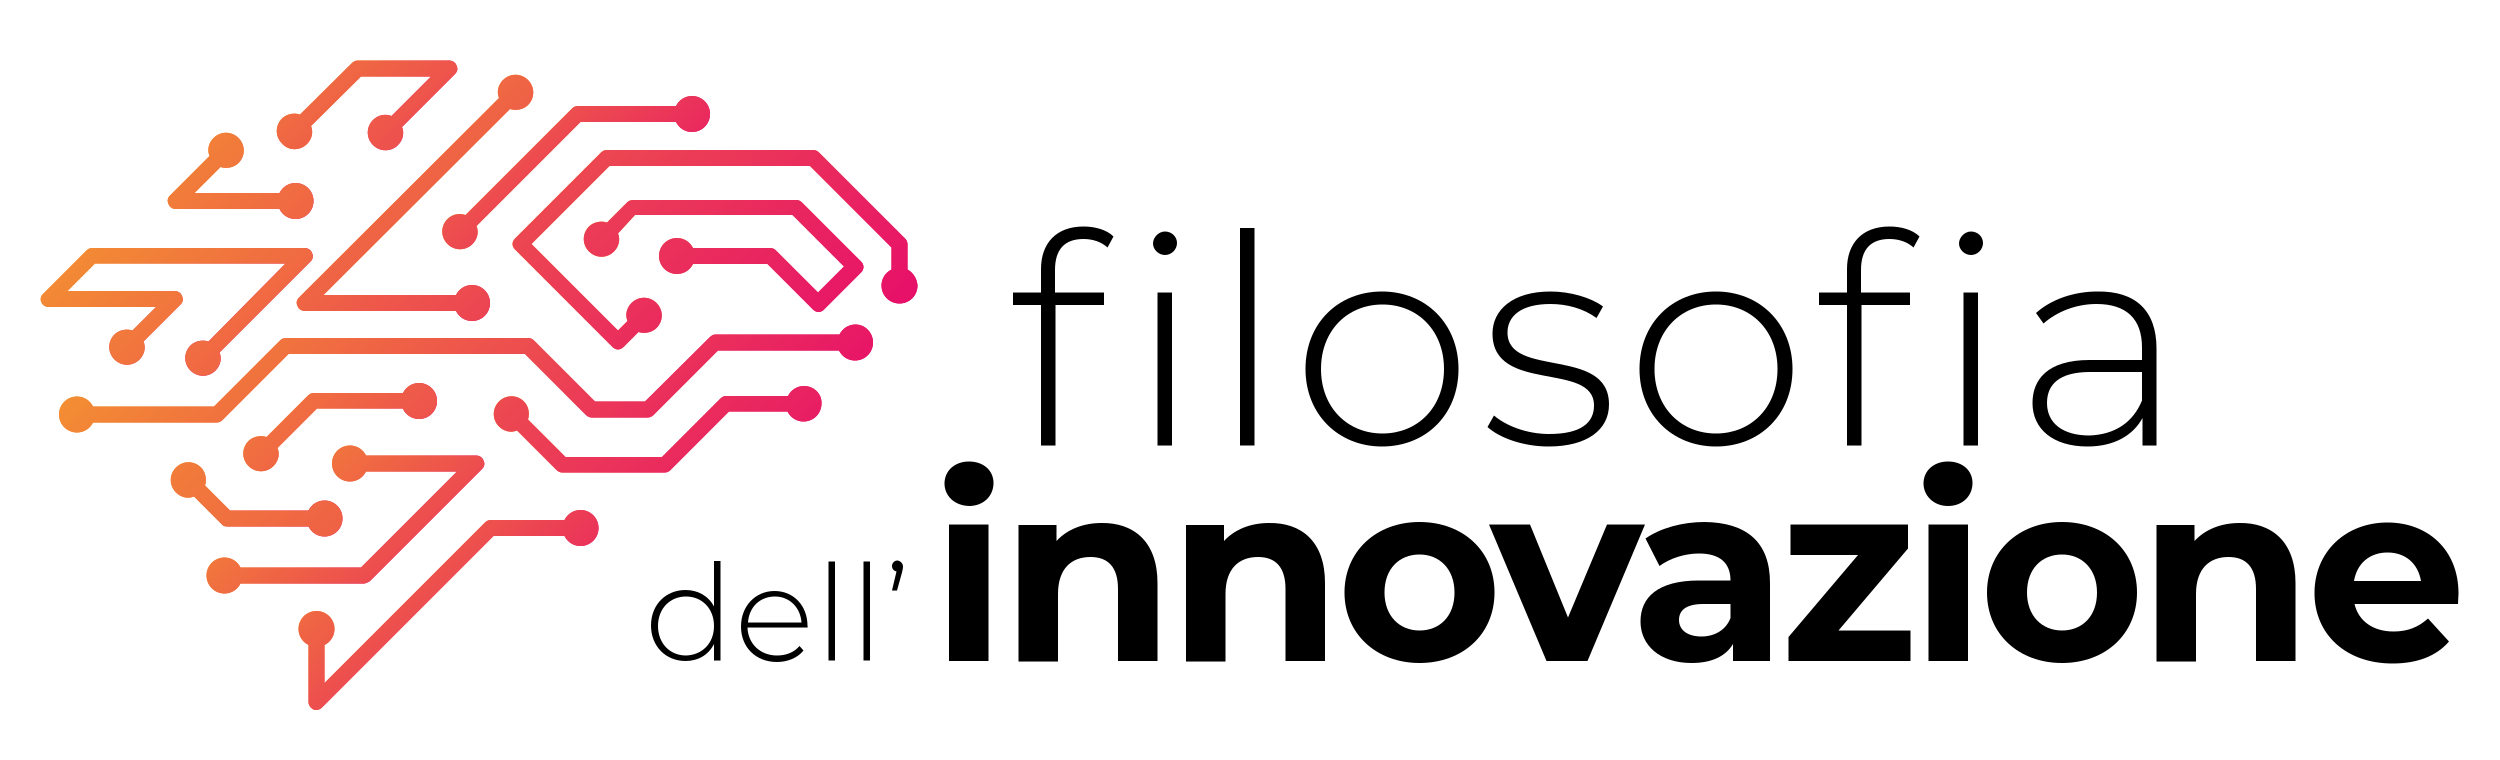 <?xml version="1.0" encoding="utf-8"?>
<!-- Generator: Adobe Illustrator 21.0.0, SVG Export Plug-In . SVG Version: 6.00 Build 0)  -->
<svg version="1.1" id="Livello_1" xmlns="http://www.w3.org/2000/svg" xmlns:xlink="http://www.w3.org/1999/xlink" x="0px" y="0px"
	 viewBox="0 0 500 151.9" style="enable-background:new 0 0 500 151.9;" xml:space="preserve">
<style type="text/css">
	.st0{fill:url(#SVGID_1_);}
	.st1{fill:url(#SVGID_2_);}
	.st2{fill:url(#SVGID_3_);}
	.st3{fill:url(#SVGID_4_);}
	.st4{fill:url(#SVGID_5_);}
	.st5{fill:url(#SVGID_6_);}
	.st6{fill:url(#SVGID_7_);}
	.st7{fill:url(#SVGID_8_);}
	.st8{fill:url(#SVGID_9_);}
	.st9{fill:url(#SVGID_10_);}
	.st10{fill:url(#SVGID_11_);}
	.st11{fill:url(#SVGID_12_);}
	.st12{fill:url(#SVGID_13_);}
	.st13{fill:url(#SVGID_14_);}
	.st14{fill:url(#SVGID_15_);}
	.st15{fill:url(#SVGID_16_);}
	.st16{fill:url(#SVGID_17_);}
	.st17{fill:url(#SVGID_18_);}
	.st18{fill:url(#SVGID_19_);}
	.st19{fill:url(#SVGID_20_);}
	.st20{fill:url(#SVGID_21_);}
	.st21{fill:url(#SVGID_22_);}
	.st22{fill:url(#SVGID_23_);}
	.st23{fill:url(#SVGID_24_);}
	.st24{fill:url(#SVGID_25_);}
	.st25{fill:url(#SVGID_26_);}
</style>
<g>
	<g>
		<linearGradient id="SVGID_1_" gradientUnits="userSpaceOnUse" x1="66.603" y1="13.528" x2="80.874" y2="27.8">
			<stop  offset="0" style="stop-color:#F4982E"/>
			<stop  offset="1" style="stop-color:#E6056E"/>
		</linearGradient>
		<path class="st0" d="M61.4,28.8c1-1,1.3-2.4,0.8-3.6l10-9.9h14l-7.9,7.9C77,22.7,75.6,23,74.6,24c-1.4,1.4-1.4,3.6,0,5
			c1.4,1.4,3.6,1.4,5,0c1-1,1.3-2.4,0.8-3.6l10.6-10.6c0.5-0.5,0.6-1.1,0.3-1.7c-0.2-0.6-0.8-1-1.5-1H71.5c-0.4,0-0.8,0.2-1.1,0.5
			L60,22.9c-1.2-0.4-2.7-0.1-3.6,0.8c-1.4,1.4-1.4,3.6,0,5C57.7,30.2,60,30.2,61.4,28.8z"/>
		<linearGradient id="SVGID_2_" gradientUnits="userSpaceOnUse" x1="43.848" y1="-9.226" x2="119.035" y2="65.961">
			<stop  offset="0" style="stop-color:#F4982E"/>
			<stop  offset="1" style="stop-color:#E6056E"/>
		</linearGradient>
		<path class="st1" d="M61.4,28.8c1-1,1.3-2.4,0.8-3.6l10-9.9h14l-7.9,7.9C77,22.7,75.6,23,74.6,24c-1.4,1.4-1.4,3.6,0,5
			c1.4,1.4,3.6,1.4,5,0c1-1,1.3-2.4,0.8-3.6l10.6-10.6c0.5-0.5,0.6-1.1,0.3-1.7c-0.2-0.6-0.8-1-1.5-1H71.5c-0.4,0-0.8,0.2-1.1,0.5
			L60,22.9c-1.2-0.4-2.7-0.1-3.6,0.8c-1.4,1.4-1.4,3.6,0,5C57.7,30.2,60,30.2,61.4,28.8z"/>
		<linearGradient id="SVGID_3_" gradientUnits="userSpaceOnUse" x1="39.295" y1="31.01" x2="56.324" y2="48.039">
			<stop  offset="0" style="stop-color:#F4982E"/>
			<stop  offset="1" style="stop-color:#E6056E"/>
		</linearGradient>
		<path class="st2" d="M35.1,41.8h20.8c0.6,1.2,1.8,2,3.2,2c2,0,3.6-1.6,3.6-3.6c0-2-1.6-3.6-3.6-3.6c-1.4,0-2.6,0.8-3.2,2h-17
			l5.2-5.2c1.2,0.4,2.7,0.1,3.6-0.8c1.4-1.4,1.4-3.6,0-5c-1.4-1.4-3.6-1.4-5,0c-1,1-1.3,2.4-0.8,3.6L34,39.1
			c-0.5,0.5-0.6,1.1-0.3,1.7C33.9,41.4,34.5,41.8,35.1,41.8z"/>
		<linearGradient id="SVGID_4_" gradientUnits="userSpaceOnUse" x1="22.196" y1="13.911" x2="122.247" y2="113.962">
			<stop  offset="0" style="stop-color:#F4982E"/>
			<stop  offset="1" style="stop-color:#E6056E"/>
		</linearGradient>
		<path class="st3" d="M35.1,41.8h20.8c0.6,1.2,1.8,2,3.2,2c2,0,3.6-1.6,3.6-3.6c0-2-1.6-3.6-3.6-3.6c-1.4,0-2.6,0.8-3.2,2h-17
			l5.2-5.2c1.2,0.4,2.7,0.1,3.6-0.8c1.4-1.4,1.4-3.6,0-5c-1.4-1.4-3.6-1.4-5,0c-1,1-1.3,2.4-0.8,3.6L34,39.1
			c-0.5,0.5-0.6,1.1-0.3,1.7C33.9,41.4,34.5,41.8,35.1,41.8z"/>
		<linearGradient id="SVGID_5_" gradientUnits="userSpaceOnUse" x1="23.599" y1="43.727" x2="48.529" y2="68.657">
			<stop  offset="0" style="stop-color:#F4982E"/>
			<stop  offset="1" style="stop-color:#E6056E"/>
		</linearGradient>
		<path class="st4" d="M9.7,61.4h21.5l-4.7,4.7c-1.2-0.4-2.7-0.1-3.6,0.8c-1.4,1.4-1.4,3.6,0,5c1.4,1.4,3.6,1.4,5,0
			c1-1,1.3-2.4,0.8-3.6l7.4-7.4c0.5-0.5,0.6-1.1,0.3-1.7c-0.2-0.6-0.8-1-1.5-1H13.5l5.5-5.5h38.1L41.7,68.3
			c-1.2-0.4-2.7-0.1-3.6,0.8c-1.4,1.4-1.4,3.6,0,5c1.4,1.4,3.6,1.4,5,0c1-1,1.3-2.4,0.8-3.6l18.2-18.2c0.5-0.5,0.6-1.1,0.3-1.7
			c-0.2-0.6-0.8-1-1.5-1H18.4c-0.4,0-0.8,0.2-1.1,0.5l-8.7,8.7c-0.5,0.5-0.6,1.1-0.3,1.7C8.5,61,9.1,61.4,9.7,61.4z"/>
		<linearGradient id="SVGID_6_" gradientUnits="userSpaceOnUse" x1="13.623" y1="33.752" x2="116.11" y2="136.238">
			<stop  offset="0" style="stop-color:#F4982E"/>
			<stop  offset="1" style="stop-color:#E6056E"/>
		</linearGradient>
		<path class="st5" d="M9.7,61.4h21.5l-4.7,4.7c-1.2-0.4-2.7-0.1-3.6,0.8c-1.4,1.4-1.4,3.6,0,5c1.4,1.4,3.6,1.4,5,0
			c1-1,1.3-2.4,0.8-3.6l7.4-7.4c0.5-0.5,0.6-1.1,0.3-1.7c-0.2-0.6-0.8-1-1.5-1H13.5l5.5-5.5h38.1L41.7,68.3
			c-1.2-0.4-2.7-0.1-3.6,0.8c-1.4,1.4-1.4,3.6,0,5c1.4,1.4,3.6,1.4,5,0c1-1,1.3-2.4,0.8-3.6l18.2-18.2c0.5-0.5,0.6-1.1,0.3-1.7
			c-0.2-0.6-0.8-1-1.5-1H18.4c-0.4,0-0.8,0.2-1.1,0.5l-8.7,8.7c-0.5,0.5-0.6,1.1-0.3,1.7C8.5,61,9.1,61.4,9.7,61.4z"/>
		<linearGradient id="SVGID_7_" gradientUnits="userSpaceOnUse" x1="80.204" y1="36.282" x2="101.903" y2="57.982">
			<stop  offset="0" style="stop-color:#F4982E"/>
			<stop  offset="1" style="stop-color:#E6056E"/>
		</linearGradient>
		<path class="st6" d="M59.8,59.5c-0.5,0.5-0.6,1.1-0.3,1.7c0.2,0.6,0.8,1,1.5,1h30.2c0.6,1.2,1.8,2,3.2,2c2,0,3.6-1.6,3.6-3.6
			c0-2-1.6-3.6-3.6-3.6c-1.4,0-2.6,0.8-3.2,2H64.7L102,21.8c1.2,0.4,2.7,0.1,3.6-0.8c1.4-1.4,1.4-3.6,0-5c-1.4-1.4-3.6-1.4-5,0
			c-1,1-1.3,2.4-0.8,3.6L59.8,59.5z"/>
		<linearGradient id="SVGID_8_" gradientUnits="userSpaceOnUse" x1="51.837" y1="7.916" x2="139.456" y2="95.535">
			<stop  offset="0" style="stop-color:#F4982E"/>
			<stop  offset="1" style="stop-color:#E6056E"/>
		</linearGradient>
		<path class="st7" d="M59.8,59.5c-0.5,0.5-0.6,1.1-0.3,1.7c0.2,0.6,0.8,1,1.5,1h30.2c0.6,1.2,1.8,2,3.2,2c2,0,3.6-1.6,3.6-3.6
			c0-2-1.6-3.6-3.6-3.6c-1.4,0-2.6,0.8-3.2,2H64.7L102,21.8c1.2,0.4,2.7,0.1,3.6-0.8c1.4-1.4,1.4-3.6,0-5c-1.4-1.4-3.6-1.4-5,0
			c-1,1-1.3,2.4-0.8,3.6L59.8,59.5z"/>
		<linearGradient id="SVGID_9_" gradientUnits="userSpaceOnUse" x1="55.428" y1="37.876" x2="131.072" y2="113.519">
			<stop  offset="0" style="stop-color:#F4982E"/>
			<stop  offset="1" style="stop-color:#E6056E"/>
		</linearGradient>
		<path class="st8" d="M171.1,64.9c-1.4,0-2.6,0.8-3.2,2h-24.8c-0.4,0-0.8,0.2-1.1,0.5L129,80.3h-10l-12.2-12.2
			c-0.3-0.3-0.7-0.5-1.1-0.5H57.1c-0.4,0-0.8,0.2-1.1,0.5L42.8,81.3H18.6c-0.6-1.2-1.8-2-3.2-2c-2,0-3.6,1.6-3.6,3.6
			c0,2,1.6,3.6,3.6,3.6c1.4,0,2.6-0.8,3.2-2h24.8c0.4,0,0.8-0.2,1.1-0.5l13.2-13.2H105L117.2,83c0.3,0.3,0.7,0.5,1.1,0.5h11.3
			c0.4,0,0.8-0.2,1.1-0.5l12.9-12.9h24.2c0.6,1.2,1.8,2,3.2,2c2,0,3.6-1.6,3.6-3.6S173,64.9,171.1,64.9z"/>
		<linearGradient id="SVGID_10_" gradientUnits="userSpaceOnUse" x1="48.44" y1="30.887" x2="141.136" y2="123.583">
			<stop  offset="0" style="stop-color:#F4982E"/>
			<stop  offset="1" style="stop-color:#E6056E"/>
		</linearGradient>
		<path class="st9" d="M171.1,64.9c-1.4,0-2.6,0.8-3.2,2h-24.8c-0.4,0-0.8,0.2-1.1,0.5L129,80.3h-10l-12.2-12.2
			c-0.3-0.3-0.7-0.5-1.1-0.5H57.1c-0.4,0-0.8,0.2-1.1,0.5L42.8,81.3H18.6c-0.6-1.2-1.8-2-3.2-2c-2,0-3.6,1.6-3.6,3.6
			c0,2,1.6,3.6,3.6,3.6c1.4,0,2.6-0.8,3.2-2h24.8c0.4,0,0.8-0.2,1.1-0.5l13.2-13.2H105L117.2,83c0.3,0.3,0.7,0.5,1.1,0.5h11.3
			c0.4,0,0.8-0.2,1.1-0.5l12.9-12.9h24.2c0.6,1.2,1.8,2,3.2,2c2,0,3.6-1.6,3.6-3.6S173,64.9,171.1,64.9z"/>
		<linearGradient id="SVGID_11_" gradientUnits="userSpaceOnUse" x1="106.975" y1="26.337" x2="123.448" y2="42.809">
			<stop  offset="0" style="stop-color:#F4982E"/>
			<stop  offset="1" style="stop-color:#E6056E"/>
		</linearGradient>
		<path class="st10" d="M89.5,43.8c-1.4,1.4-1.4,3.6,0,5c1.4,1.4,3.6,1.4,5,0c1-1,1.3-2.4,0.8-3.6l20.8-20.8h19.1
			c0.6,1.2,1.8,2,3.2,2c2,0,3.6-1.6,3.6-3.6s-1.6-3.6-3.6-3.6c-1.4,0-2.6,0.8-3.2,2h-19.7c-0.4,0-0.8,0.2-1.1,0.5L93.1,43
			C91.9,42.6,90.5,42.8,89.5,43.8z"/>
		<linearGradient id="SVGID_12_" gradientUnits="userSpaceOnUse" x1="78.993" y1="-1.645" x2="137.779" y2="57.141">
			<stop  offset="0" style="stop-color:#F4982E"/>
			<stop  offset="1" style="stop-color:#E6056E"/>
		</linearGradient>
		<path class="st11" d="M89.5,43.8c-1.4,1.4-1.4,3.6,0,5c1.4,1.4,3.6,1.4,5,0c1-1,1.3-2.4,0.8-3.6l20.8-20.8h19.1
			c0.6,1.2,1.8,2,3.2,2c2,0,3.6-1.6,3.6-3.6s-1.6-3.6-3.6-3.6c-1.4,0-2.6,0.8-3.2,2h-19.7c-0.4,0-0.8,0.2-1.1,0.5L93.1,43
			C91.9,42.6,90.5,42.8,89.5,43.8z"/>
		<linearGradient id="SVGID_13_" gradientUnits="userSpaceOnUse" x1="121.894" y1="28.753" x2="167.575" y2="74.434">
			<stop  offset="0" style="stop-color:#F4982E"/>
			<stop  offset="1" style="stop-color:#E6056E"/>
		</linearGradient>
		<path class="st12" d="M181.5,53.9v-5.1c0-0.4-0.2-0.8-0.5-1.1l-17.2-17.2c-0.3-0.3-0.7-0.5-1.1-0.5h-41.4c-0.4,0-0.8,0.2-1.1,0.5
			L103,47.7c-0.3,0.3-0.5,0.7-0.5,1.1c0,0.4,0.2,0.8,0.5,1.1l19.5,19.5c0.3,0.3,0.7,0.5,1.1,0.5s0.8-0.2,1.1-0.5l3-3
			c1.2,0.4,2.7,0.1,3.6-0.8c1.4-1.4,1.4-3.6,0-5c-1.4-1.4-3.6-1.4-5,0c-1,1-1.3,2.4-0.8,3.6l-1.9,1.9l-17.3-17.3l15.6-15.6H162
			l16.3,16.3v4.4c-1.2,0.6-2,1.8-2,3.2c0,2,1.6,3.6,3.6,3.6s3.6-1.6,3.6-3.6C183.4,55.7,182.6,54.5,181.5,53.9z"/>
		<linearGradient id="SVGID_14_" gradientUnits="userSpaceOnUse" x1="55.169" y1="-37.971" x2="176.587" y2="83.447">
			<stop  offset="0" style="stop-color:#F4982E"/>
			<stop  offset="1" style="stop-color:#E6056E"/>
		</linearGradient>
		<path class="st13" d="M181.5,53.9v-5.1c0-0.4-0.2-0.8-0.5-1.1l-17.2-17.2c-0.3-0.3-0.7-0.5-1.1-0.5h-41.4c-0.4,0-0.8,0.2-1.1,0.5
			L103,47.7c-0.3,0.3-0.5,0.7-0.5,1.1c0,0.4,0.2,0.8,0.5,1.1l19.5,19.5c0.3,0.3,0.7,0.5,1.1,0.5s0.8-0.2,1.1-0.5l3-3
			c1.2,0.4,2.7,0.1,3.6-0.8c1.4-1.4,1.4-3.6,0-5c-1.4-1.4-3.6-1.4-5,0c-1,1-1.3,2.4-0.8,3.6l-1.9,1.9l-17.3-17.3l15.6-15.6H162
			l16.3,16.3v4.4c-1.2,0.6-2,1.8-2,3.2c0,2,1.6,3.6,3.6,3.6s3.6-1.6,3.6-3.6C183.4,55.7,182.6,54.5,181.5,53.9z"/>
		<linearGradient id="SVGID_15_" gradientUnits="userSpaceOnUse" x1="128.212" y1="34.544" x2="160.073" y2="66.405">
			<stop  offset="0" style="stop-color:#F4982E"/>
			<stop  offset="1" style="stop-color:#E6056E"/>
		</linearGradient>
		<path class="st14" d="M155.2,50.1c-0.3-0.3-0.7-0.5-1.1-0.5h-15.5c-0.6-1.2-1.8-2-3.2-2c-2,0-3.6,1.6-3.6,3.6s1.6,3.6,3.6,3.6
			c1.4,0,2.6-0.8,3.2-2h14.9l9.1,9.1c0.3,0.3,0.7,0.5,1.1,0.5c0.4,0,0.8-0.2,1.1-0.5l7.4-7.4c0.3-0.3,0.5-0.7,0.5-1.1
			s-0.2-0.8-0.5-1.1l-11.8-11.8c-0.3-0.3-0.7-0.5-1.1-0.5h-32.8c-0.4,0-0.8,0.2-1.1,0.5l-4,4c-1.2-0.4-2.7-0.1-3.6,0.8
			c-1.4,1.4-1.4,3.6,0,5c1.4,1.4,3.6,1.4,5,0c1-1,1.3-2.4,0.8-3.6L127,43h31.5l10.3,10.3l-5.2,5.2L155.2,50.1z"/>
		<linearGradient id="SVGID_16_" gradientUnits="userSpaceOnUse" x1="47.441" y1="-46.227" x2="177.074" y2="83.405">
			<stop  offset="0" style="stop-color:#F4982E"/>
			<stop  offset="1" style="stop-color:#E6056E"/>
		</linearGradient>
		<path class="st15" d="M155.2,50.1c-0.3-0.3-0.7-0.5-1.1-0.5h-15.5c-0.6-1.2-1.8-2-3.2-2c-2,0-3.6,1.6-3.6,3.6s1.6,3.6,3.6,3.6
			c1.4,0,2.6-0.8,3.2-2h14.9l9.1,9.1c0.3,0.3,0.7,0.5,1.1,0.5c0.4,0,0.8-0.2,1.1-0.5l7.4-7.4c0.3-0.3,0.5-0.7,0.5-1.1
			s-0.2-0.8-0.5-1.1l-11.8-11.8c-0.3-0.3-0.7-0.5-1.1-0.5h-32.8c-0.4,0-0.8,0.2-1.1,0.5l-4,4c-1.2-0.4-2.7-0.1-3.6,0.8
			c-1.4,1.4-1.4,3.6,0,5c1.4,1.4,3.6,1.4,5,0c1-1,1.3-2.4,0.8-3.6L127,43h31.5l10.3,10.3l-5.2,5.2L155.2,50.1z"/>
		<linearGradient id="SVGID_17_" gradientUnits="userSpaceOnUse" x1="114.962" y1="65.144" x2="148.237" y2="98.419">
			<stop  offset="0" style="stop-color:#F4982E"/>
			<stop  offset="1" style="stop-color:#E6056E"/>
		</linearGradient>
		<path class="st16" d="M160.8,77.2c-1.4,0-2.6,0.8-3.2,2h-12.4c-0.4,0-0.8,0.2-1.1,0.5l-11.7,11.7h-19.3l-7.5-7.5
			c0.4-1.2,0.1-2.7-0.8-3.6c-1.4-1.4-3.6-1.4-5,0c-1.4,1.4-1.4,3.6,0,5c1,1,2.4,1.3,3.6,0.8l7.9,7.9c0.3,0.3,0.7,0.5,1.1,0.5h20.6
			c0.4,0,0.8-0.2,1.1-0.5l11.7-11.7h11.7c0.6,1.2,1.8,2,3.2,2c2,0,3.6-1.6,3.6-3.6C164.4,78.8,162.8,77.2,160.8,77.2z"/>
		<linearGradient id="SVGID_18_" gradientUnits="userSpaceOnUse" x1="57.629" y1="7.81" x2="165.758" y2="115.939">
			<stop  offset="0" style="stop-color:#F4982E"/>
			<stop  offset="1" style="stop-color:#E6056E"/>
		</linearGradient>
		<path class="st17" d="M160.8,77.2c-1.4,0-2.6,0.8-3.2,2h-12.4c-0.4,0-0.8,0.2-1.1,0.5l-11.7,11.7h-19.3l-7.5-7.5
			c0.4-1.2,0.1-2.7-0.8-3.6c-1.4-1.4-3.6-1.4-5,0c-1.4,1.4-1.4,3.6,0,5c1,1,2.4,1.3,3.6,0.8l7.9,7.9c0.3,0.3,0.7,0.5,1.1,0.5h20.6
			c0.4,0,0.8-0.2,1.1-0.5l11.7-11.7h11.7c0.6,1.2,1.8,2,3.2,2c2,0,3.6-1.6,3.6-3.6C164.4,78.8,162.8,77.2,160.8,77.2z"/>
		<linearGradient id="SVGID_19_" gradientUnits="userSpaceOnUse" x1="60.123" y1="77.77" x2="75.694" y2="93.342">
			<stop  offset="0" style="stop-color:#F4982E"/>
			<stop  offset="1" style="stop-color:#E6056E"/>
		</linearGradient>
		<path class="st18" d="M80.6,81.8c0.6,1.2,1.8,2,3.2,2c2,0,3.6-1.6,3.6-3.6s-1.6-3.6-3.6-3.6c-1.4,0-2.6,0.8-3.2,2H62.7
			c-0.4,0-0.8,0.2-1.1,0.5l-8.3,8.3c-1.2-0.4-2.7-0.1-3.6,0.8c-1.4,1.4-1.4,3.6,0,5c1.4,1.4,3.6,1.4,5,0c1-1,1.3-2.4,0.8-3.6
			l7.9-7.9H80.6z"/>
		<linearGradient id="SVGID_20_" gradientUnits="userSpaceOnUse" x1="39.635" y1="57.282" x2="116.35" y2="133.998">
			<stop  offset="0" style="stop-color:#F4982E"/>
			<stop  offset="1" style="stop-color:#E6056E"/>
		</linearGradient>
		<path class="st19" d="M80.6,81.8c0.6,1.2,1.8,2,3.2,2c2,0,3.6-1.6,3.6-3.6s-1.6-3.6-3.6-3.6c-1.4,0-2.6,0.8-3.2,2H62.7
			c-0.4,0-0.8,0.2-1.1,0.5l-8.3,8.3c-1.2-0.4-2.7-0.1-3.6,0.8c-1.4,1.4-1.4,3.6,0,5c1.4,1.4,3.6,1.4,5,0c1-1,1.3-2.4,0.8-3.6
			l7.9-7.9H80.6z"/>
		<linearGradient id="SVGID_21_" gradientUnits="userSpaceOnUse" x1="40.044" y1="88.685" x2="62.517" y2="111.158">
			<stop  offset="0" style="stop-color:#F4982E"/>
			<stop  offset="1" style="stop-color:#E6056E"/>
		</linearGradient>
		<path class="st20" d="M45.4,105.3h16.3c0.6,1.2,1.8,2,3.2,2c2,0,3.6-1.6,3.6-3.6s-1.6-3.6-3.6-3.6c-1.4,0-2.6,0.8-3.2,2H46l-5-5
			c0.4-1.2,0.1-2.7-0.8-3.6c-1.4-1.4-3.6-1.4-5,0c-1.4,1.4-1.4,3.6,0,5c1,1,2.4,1.3,3.6,0.8l5.5,5.5C44.6,105.2,45,105.3,45.4,105.3
			z"/>
		<linearGradient id="SVGID_22_" gradientUnits="userSpaceOnUse" x1="16.031" y1="64.672" x2="141.234" y2="189.875">
			<stop  offset="0" style="stop-color:#F4982E"/>
			<stop  offset="1" style="stop-color:#E6056E"/>
		</linearGradient>
		<path class="st21" d="M45.4,105.3h16.3c0.6,1.2,1.8,2,3.2,2c2,0,3.6-1.6,3.6-3.6s-1.6-3.6-3.6-3.6c-1.4,0-2.6,0.8-3.2,2H46l-5-5
			c0.4-1.2,0.1-2.7-0.8-3.6c-1.4-1.4-3.6-1.4-5,0c-1.4,1.4-1.4,3.6,0,5c1,1,2.4,1.3,3.6,0.8l5.5,5.5C44.6,105.2,45,105.3,45.4,105.3
			z"/>
		<linearGradient id="SVGID_23_" gradientUnits="userSpaceOnUse" x1="59.864" y1="95.033" x2="77.49" y2="112.659">
			<stop  offset="0" style="stop-color:#F4982E"/>
			<stop  offset="1" style="stop-color:#E6056E"/>
		</linearGradient>
		<path class="st22" d="M74,116.2l22.4-22.4c0.5-0.5,0.6-1.1,0.3-1.7c-0.2-0.6-0.8-1-1.5-1h-22c-0.6-1.2-1.8-2-3.2-2
			c-2,0-3.6,1.6-3.6,3.6s1.6,3.6,3.6,3.6c1.4,0,2.6-0.8,3.2-2h18.2l-19.2,19.2H48.1c-0.6-1.2-1.8-2-3.2-2c-2,0-3.6,1.6-3.6,3.6
			s1.6,3.6,3.6,3.6c1.4,0,2.6-0.8,3.2-2h24.8C73.3,116.6,73.7,116.4,74,116.2z"/>
		<linearGradient id="SVGID_24_" gradientUnits="userSpaceOnUse" x1="45.94" y1="81.109" x2="106.617" y2="141.786">
			<stop  offset="0" style="stop-color:#F4982E"/>
			<stop  offset="1" style="stop-color:#E6056E"/>
		</linearGradient>
		<path class="st23" d="M74,116.2l22.4-22.4c0.5-0.5,0.6-1.1,0.3-1.7c-0.2-0.6-0.8-1-1.5-1h-22c-0.6-1.2-1.8-2-3.2-2
			c-2,0-3.6,1.6-3.6,3.6s1.6,3.6,3.6,3.6c1.4,0,2.6-0.8,3.2-2h18.2l-19.2,19.2H48.1c-0.6-1.2-1.8-2-3.2-2c-2,0-3.6,1.6-3.6,3.6
			s1.6,3.6,3.6,3.6c1.4,0,2.6-0.8,3.2-2h24.8C73.3,116.6,73.7,116.4,74,116.2z"/>
		<linearGradient id="SVGID_25_" gradientUnits="userSpaceOnUse" x1="76.142" y1="107.974" x2="97.445" y2="129.278">
			<stop  offset="0" style="stop-color:#F4982E"/>
			<stop  offset="1" style="stop-color:#E6056E"/>
		</linearGradient>
		<path class="st24" d="M116.1,102c-1.4,0-2.6,0.8-3.2,2H98.1c-0.4,0-0.8,0.2-1.1,0.5l-32.1,32.1V129c1.2-0.6,2-1.8,2-3.2
			c0-2-1.6-3.6-3.6-3.6s-3.6,1.6-3.6,3.6c0,1.4,0.8,2.6,2,3.2v11.4c0,0.6,0.4,1.2,1,1.5c0.2,0.1,0.4,0.1,0.6,0.1
			c0.4,0,0.8-0.2,1.1-0.5l34.3-34.3h14.2c0.6,1.2,1.8,2,3.2,2c2,0,3.6-1.6,3.6-3.6S118.1,102,116.1,102z"/>
		<linearGradient id="SVGID_26_" gradientUnits="userSpaceOnUse" x1="56.891" y1="88.724" x2="115.936" y2="147.769">
			<stop  offset="0" style="stop-color:#F4982E"/>
			<stop  offset="1" style="stop-color:#E6056E"/>
		</linearGradient>
		<path class="st25" d="M116.1,102c-1.4,0-2.6,0.8-3.2,2H98.1c-0.4,0-0.8,0.2-1.1,0.5l-32.1,32.1V129c1.2-0.6,2-1.8,2-3.2
			c0-2-1.6-3.6-3.6-3.6s-3.6,1.6-3.6,3.6c0,1.4,0.8,2.6,2,3.2v11.4c0,0.6,0.4,1.2,1,1.5c0.2,0.1,0.4,0.1,0.6,0.1
			c0.4,0,0.8-0.2,1.1-0.5l34.3-34.3h14.2c0.6,1.2,1.8,2,3.2,2c2,0,3.6-1.6,3.6-3.6S118.1,102,116.1,102z"/>
	</g>
	<g>
		<g>
			<path d="M216.7,45.3c2.2,0,4.6,0.6,6,2l-1.2,2.2c-1.2-1.1-2.9-1.7-4.8-1.7c-3.8,0-5.7,2.1-5.7,6.2v4.5h9.8V61h-9.7v28.1h-2.9V61
				h-5.6v-2.5h5.6v-4.7C208.2,48.7,211.2,45.3,216.7,45.3z M235.4,48.6c0,1.3-1.1,2.4-2.4,2.4c-1.3,0-2.4-1.1-2.4-2.3
				s1.1-2.4,2.4-2.4C234.3,46.3,235.4,47.3,235.4,48.6z M231.5,58.5h2.9v30.6h-2.9V58.5z"/>
			<path d="M248,45.6h2.9v43.5H248V45.6z"/>
			<path d="M261.1,73.8c0-9.1,6.5-15.5,15.3-15.5c8.8,0,15.3,6.5,15.3,15.5c0,9.1-6.5,15.5-15.3,15.5
				C267.7,89.3,261.1,82.9,261.1,73.8z M288.8,73.8c0-7.7-5.3-12.9-12.3-12.9c-7,0-12.3,5.2-12.3,12.9c0,7.7,5.3,12.9,12.3,12.9
				C283.5,86.7,288.8,81.5,288.8,73.8z"/>
			<path d="M297.5,85.4l1.3-2.3c2.3,2,6.5,3.7,11,3.7c6.5,0,9-2.3,9-5.7c0-8.9-20.3-2.3-20.3-14.4c0-4.6,3.9-8.4,11.6-8.4
				c3.9,0,8.1,1.2,10.5,3l-1.3,2.3c-2.6-1.9-5.9-2.8-9.2-2.8c-6,0-8.6,2.5-8.6,5.7c0,9.2,20.3,2.7,20.3,14.4c0,5-4.3,8.4-12.1,8.4
				C304.7,89.3,299.9,87.6,297.5,85.4z"/>
			<path d="M327.9,73.8c0-9.1,6.5-15.5,15.3-15.5c8.8,0,15.3,6.5,15.3,15.5c0,9.1-6.5,15.5-15.3,15.5
				C334.4,89.3,327.9,82.9,327.9,73.8z M355.5,73.8c0-7.7-5.3-12.9-12.3-12.9c-7,0-12.3,5.2-12.3,12.9c0,7.7,5.3,12.9,12.3,12.9
				C350.2,86.7,355.5,81.5,355.5,73.8z"/>
			<path d="M377.9,45.3c2.2,0,4.6,0.6,6,2l-1.2,2.2c-1.2-1.1-2.9-1.7-4.8-1.7c-3.8,0-5.7,2.1-5.7,6.2v4.5h9.8V61h-9.7v28.1h-2.9V61
				h-5.6v-2.5h5.6v-4.7C369.4,48.7,372.4,45.3,377.9,45.3z M396.6,48.6c0,1.3-1.1,2.4-2.4,2.4c-1.3,0-2.4-1.1-2.4-2.3
				s1.1-2.4,2.4-2.4C395.5,46.3,396.6,47.3,396.6,48.6z M392.7,58.5h2.9v30.6h-2.9V58.5z"/>
			<path d="M431.3,69.7v19.4h-2.8v-5.5c-1.9,3.5-5.7,5.7-11,5.7c-6.9,0-11-3.5-11-8.7c0-4.6,2.9-8.6,11.4-8.6h10.5v-2.5
				c0-5.7-3.1-8.7-9.1-8.7c-4.2,0-8,1.6-10.6,3.9l-1.5-2.1c3-2.7,7.5-4.3,12.3-4.3C427.1,58.2,431.3,62.1,431.3,69.7z M428.4,80.1
				v-5.7h-10.4c-6.3,0-8.6,2.6-8.6,6.2c0,4,3.1,6.5,8.5,6.5C423,86.9,426.6,84.5,428.4,80.1z"/>
		</g>
		<g>
			<path d="M188.9,96.7c0-2.5,2-4.4,4.9-4.4c2.9,0,4.9,1.8,4.9,4.3c0,2.6-2,4.6-4.9,4.6C190.8,101.1,188.9,99.1,188.9,96.7z
				 M189.8,104.9h7.9v27.3h-7.9V104.9z"/>
			<path d="M231.5,116.6v15.6h-7.9v-14.4c0-4.4-2-6.4-5.5-6.4c-3.8,0-6.5,2.3-6.5,7.4v13.5h-7.9v-27.3h7.6v3.2
				c2.1-2.3,5.3-3.6,9-3.6C226.6,104.5,231.5,108.2,231.5,116.6z"/>
			<path d="M265,116.6v15.6h-7.9v-14.4c0-4.4-2-6.4-5.5-6.4c-3.8,0-6.5,2.3-6.5,7.4v13.5h-7.9v-27.3h7.6v3.2c2.1-2.3,5.3-3.6,9-3.6
				C260.2,104.5,265,108.2,265,116.6z"/>
			<path d="M268.9,118.5c0-8.2,6.3-14.1,15-14.1c8.7,0,15,5.8,15,14.1s-6.3,14.1-15,14.1C275.3,132.6,268.9,126.8,268.9,118.5z
				 M290.9,118.5c0-4.7-3-7.6-7-7.6c-4,0-7,2.8-7,7.6c0,4.7,3,7.6,7,7.6C287.9,126.1,290.9,123.3,290.9,118.5z"/>
			<path d="M329,104.9l-11.5,27.3h-8.2l-11.5-27.3h8.2l7.6,18.6l7.8-18.6H329z"/>
			<path d="M354,116.6v15.6h-7.4v-3.4c-1.5,2.5-4.3,3.8-8.3,3.8c-6.4,0-10.2-3.6-10.2-8.3c0-4.8,3.4-8.2,11.7-8.2h6.3
				c0-3.4-2-5.4-6.3-5.4c-2.9,0-5.9,1-7.9,2.5l-2.8-5.5c3-2.1,7.4-3.3,11.8-3.3C349.2,104.5,354,108.3,354,116.6z M346.1,123.6v-2.8
				h-5.4c-3.7,0-4.9,1.4-4.9,3.2c0,2,1.7,3.3,4.5,3.3C342.9,127.3,345.2,126,346.1,123.6z"/>
			<path d="M382.1,126.1v6.1h-24.4v-4.8l13.9-16.4h-13.5v-6.1h23.5v4.8l-13.9,16.4H382.1z"/>
			<path d="M384.7,96.7c0-2.5,2-4.4,4.9-4.4s4.9,1.8,4.9,4.3c0,2.6-2,4.6-4.9,4.6S384.7,99.1,384.7,96.7z M385.7,104.9h7.9v27.3
				h-7.9V104.9z"/>
			<path d="M397.4,118.5c0-8.2,6.3-14.1,15-14.1c8.7,0,15,5.8,15,14.1s-6.3,14.1-15,14.1C403.7,132.6,397.4,126.8,397.4,118.5z
				 M419.4,118.5c0-4.7-3-7.6-7-7.6c-4,0-7,2.8-7,7.6c0,4.7,3,7.6,7,7.6C416.4,126.1,419.4,123.3,419.4,118.5z"/>
			<path d="M459.1,116.6v15.6h-7.9v-14.4c0-4.4-2-6.4-5.5-6.4c-3.8,0-6.5,2.3-6.5,7.4v13.5h-7.9v-27.3h7.6v3.2
				c2.1-2.3,5.3-3.6,9-3.6C454.2,104.5,459.1,108.2,459.1,116.6z"/>
			<path d="M491.6,120.8h-20.7c0.8,3.4,3.7,5.5,7.8,5.5c2.9,0,5-0.9,6.9-2.6l4.2,4.6c-2.5,2.9-6.3,4.4-11.3,4.4
				c-9.4,0-15.6-5.9-15.6-14.1c0-8.2,6.2-14.1,14.6-14.1c8,0,14.2,5.4,14.2,14.2C491.7,119.2,491.6,120.1,491.6,120.8z M470.8,116.2
				h13.4c-0.6-3.5-3.1-5.7-6.7-5.7C474,110.5,471.4,112.6,470.8,116.2z"/>
		</g>
		<g>
			<path d="M144.1,112.3v19.8h-1.3v-3.3c-1.1,2.2-3.2,3.4-5.7,3.4c-3.9,0-6.9-2.9-6.9-7.1c0-4.2,3-7.1,6.9-7.1
				c2.5,0,4.6,1.2,5.7,3.3v-9.1H144.1z M142.8,125.2c0-3.5-2.4-5.9-5.6-5.9c-3.2,0-5.6,2.4-5.6,5.9c0,3.5,2.4,5.9,5.6,5.9
				C140.4,131,142.8,128.7,142.8,125.2z"/>
			<path d="M161.5,125.5h-12c0.1,3.3,2.6,5.6,5.9,5.6c1.8,0,3.4-0.6,4.5-1.9l0.8,0.9c-1.2,1.5-3.2,2.3-5.3,2.3
				c-4.2,0-7.2-2.9-7.2-7.1c0-4.1,2.9-7.1,6.7-7.1c3.8,0,6.6,2.9,6.6,7C161.6,125.2,161.5,125.4,161.5,125.5z M149.6,124.5h10.7
				c-0.2-3-2.4-5.2-5.3-5.2C152,119.3,149.8,121.4,149.6,124.5z"/>
			<path d="M165.7,112.3h1.3v19.8h-1.3V112.3z"/>
			<path d="M172.7,112.3h1.3v19.8h-1.3V112.3z"/>
			<path d="M180.6,113.3c0,0.4-0.1,0.7-0.2,1.2l-1,3.6h-1l0.9-3.8c-0.5-0.1-0.9-0.5-0.9-1.1c0-0.6,0.5-1.1,1.1-1.1
				C180.2,112.2,180.6,112.8,180.6,113.3z"/>
		</g>
	</g>
</g>
</svg>
